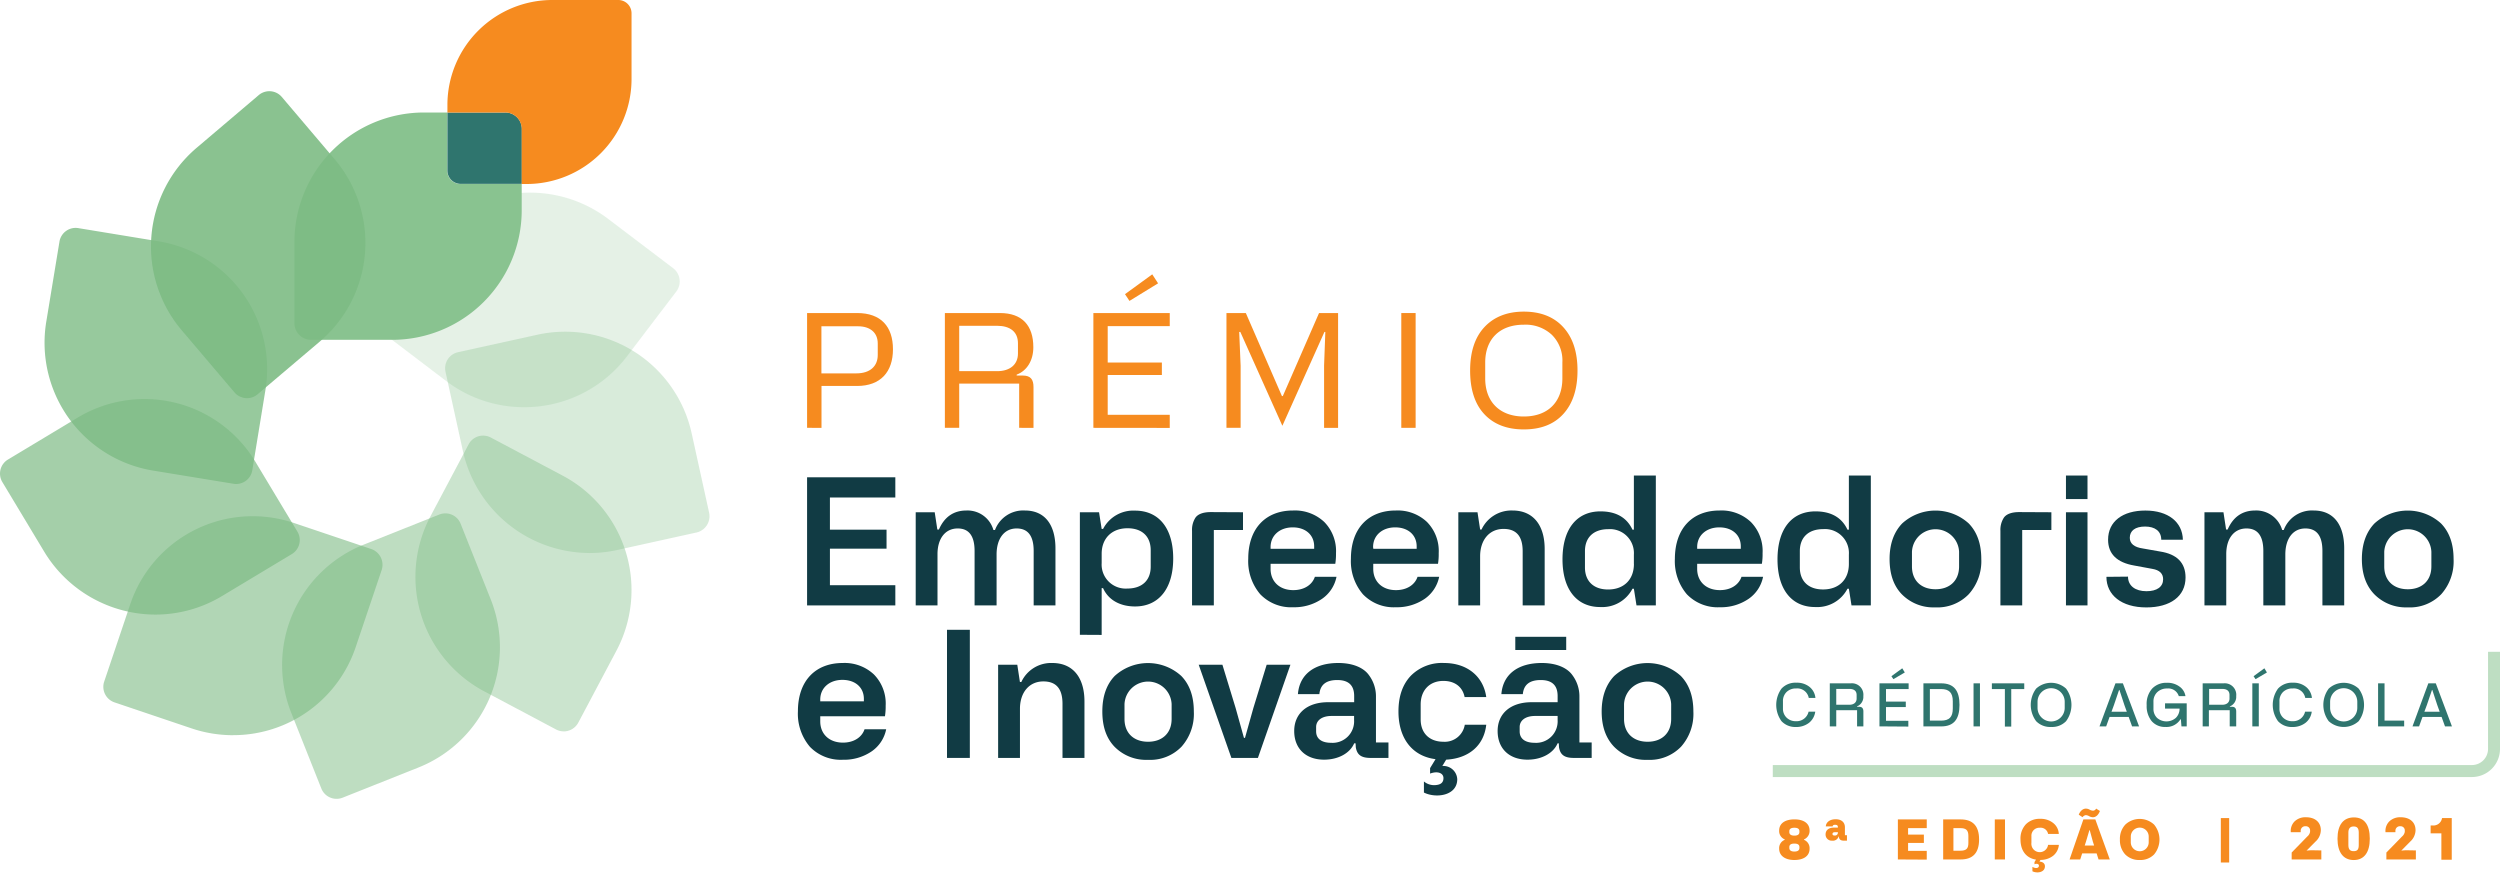 <svg xmlns="http://www.w3.org/2000/svg" viewBox="0 0 600 209.4"><defs><style>.cls-1{fill:#2f756e;}.cls-2{fill:#113b44;}.cls-3{fill:#bedec2;}.cls-4{opacity:0.2;}.cls-5{fill:#7dbb84;}.cls-6{opacity:0.3;}.cls-7{opacity:0.4;}.cls-8{opacity:0.8;}.cls-9{fill:#89c390;}.cls-10{fill:#f68b1f;}.cls-11{opacity:0.9;}.cls-12{opacity:0.7;}.cls-13{opacity:0.6;}.cls-14{opacity:0.5;}</style></defs><g id="Layer_2" data-name="Layer 2"><g id="Logos"><g id="logo-PremioCA2020-dark"><path class="cls-1" d="M427.56,173.08a6.66,6.66,0,0,1,0-7.81,4.56,4.56,0,0,1,3.59-1.42,4.76,4.76,0,0,1,3.13,1,3.86,3.86,0,0,1,1.42,2.65h-1.6a2.79,2.79,0,0,0-3-2.27,3.16,3.16,0,0,0-2.32.85,3,3,0,0,0-.87,2.27v1.69a2.92,2.92,0,0,0,.87,2.19,3.1,3.1,0,0,0,2.28.86,2.94,2.94,0,0,0,3-2.29h1.6a4.08,4.08,0,0,1-1.5,2.68,5,5,0,0,1-3.17,1A4.51,4.51,0,0,1,427.56,173.08Z"/><path class="cls-1" d="M439.15,174.33V164h5.05a2.75,2.75,0,0,1,3,3.06,2.45,2.45,0,0,1-1.51,2.47v.1h.52q1,0,1,1.11v3.6H445.7v-3.9h-5v3.9Zm1.55-5.19h3.16c1.09,0,1.73-.58,1.73-1.48v-.86c0-1-.65-1.46-1.73-1.46H440.7Z"/><path class="cls-1" d="M451.07,174.33V164h7v1.38h-5.43v3h4.75v1.31h-4.75V173H458v1.38ZM454.41,163l-.47-.71,2.6-1.9.61,1Z"/><path class="cls-1" d="M461.62,174.33V164h4.25c3.11,0,4.41,1.77,4.41,5.18s-1.34,5.16-4.41,5.16Zm1.55-1.38h2.68c2,0,2.82-.88,2.82-2.92V168.3c0-2.1-.94-2.93-2.82-2.93h-2.68Z"/><path class="cls-1" d="M475.19,174.33h-1.54V164h1.54Z"/><path class="cls-1" d="M485.82,164v1.38H482.7v9h-1.53v-9h-3.12V164Z"/><path class="cls-1" d="M488.67,165.27a5.32,5.32,0,0,1,7.19,0,6.56,6.56,0,0,1,0,7.81,4.64,4.64,0,0,1-3.59,1.39,4.69,4.69,0,0,1-3.6-1.39,6.56,6.56,0,0,1,0-7.81Zm.34,4.62a3.26,3.26,0,0,0,6.52,0v-1.46a3.26,3.26,0,0,0-6.52,0Z"/><path class="cls-1" d="M511.7,174.33l-.82-2.27H506.3l-.82,2.27h-1.6L507.71,164h1.78l3.89,10.34Zm-4.94-3.52h3.67l-.58-1.61-1.19-3.62h-.08l-1.23,3.62Z"/><path class="cls-1" d="M516.5,165.28a4.65,4.65,0,0,1,3.55-1.41,4.82,4.82,0,0,1,3,.89,3.44,3.44,0,0,1,1.46,2.31h-1.6a2.64,2.64,0,0,0-2.79-1.83,3.31,3.31,0,0,0-2.38.88,3.05,3.05,0,0,0-.91,2.31v1.62a3,3,0,0,0,.86,2.24,3.43,3.43,0,0,0,4.51,0,3.07,3.07,0,0,0,.9-2.23h-3.49V168.8h5.2v5.53h-1.26l-.14-1.7h-.1a3.94,3.94,0,0,1-3.57,1.84,4.2,4.2,0,0,1-3.34-1.4,5.71,5.71,0,0,1-1.2-3.82A5.54,5.54,0,0,1,516.5,165.28Z"/><path class="cls-1" d="M528.64,174.33V164h5.05a2.76,2.76,0,0,1,3,3.06,2.46,2.46,0,0,1-1.52,2.47v.1h.52q1,0,1,1.11v3.6h-1.56v-3.9h-5v3.9Zm1.55-5.19h3.16c1.09,0,1.73-.58,1.73-1.48v-.86c0-1-.65-1.46-1.73-1.46h-3.16Z"/><path class="cls-1" d="M542.11,174.33h-1.55V164h1.55ZM541.33,163l-.47-.71,2.59-1.9.61,1Z"/><path class="cls-1" d="M546.72,173.08a6.68,6.68,0,0,1,0-7.81,4.57,4.57,0,0,1,3.59-1.42,4.73,4.73,0,0,1,3.13,1,3.86,3.86,0,0,1,1.42,2.65h-1.6a2.78,2.78,0,0,0-3-2.27,3.17,3.17,0,0,0-2.33.85,3,3,0,0,0-.86,2.27v1.69a2.92,2.92,0,0,0,.86,2.19,3.12,3.12,0,0,0,2.29.86,2.94,2.94,0,0,0,3-2.29h1.6a4,4,0,0,1-1.5,2.68,5,5,0,0,1-3.16,1A4.5,4.5,0,0,1,546.72,173.08Z"/><path class="cls-1" d="M558.89,165.27a5.32,5.32,0,0,1,7.19,0,6.56,6.56,0,0,1,0,7.81,5.34,5.34,0,0,1-7.19,0,6.56,6.56,0,0,1,0-7.81Zm.34,4.62a3.26,3.26,0,0,0,6.52,0v-1.46a3.26,3.26,0,0,0-6.52,0Z"/><path class="cls-1" d="M570.74,174.33V164h1.55v8.95H577v1.39Z"/><path class="cls-1" d="M586.8,174.33l-.82-2.27H581.4l-.82,2.27H579L582.8,164h1.79l3.88,10.34Zm-4.95-3.52h3.67l-.58-1.61-1.19-3.62h-.07l-1.23,3.62Z"/><path class="cls-2" d="M193.7,145.3V114.55h21.18v4.85h-15.7v7.72h13.59v4.56H199.18v8.77h15.7v4.85Z"/><path class="cls-2" d="M219.77,145.3V122.94h4.56l.63,4.14h.38c1.31-3,3.5-4.56,6.62-4.56a6.46,6.46,0,0,1,6.46,4.68h.38a7.23,7.23,0,0,1,7.17-4.68c4.77,0,7.34,3.38,7.34,9.11V145.3h-5.23V132.23c0-3.59-1.35-5.4-4.09-5.4-3,0-4.81,2.48-4.81,6.24V145.3H233.9V132.23c0-3.59-1.35-5.4-4.05-5.4-3,0-4.85,2.44-4.85,6.16V145.3Z"/><path class="cls-2" d="M259.17,152.35V122.94h4.6l.63,4h.34a8.17,8.17,0,0,1,7.68-4.39c5.73,0,9.15,4.26,9.15,11.48s-3.46,11.52-9.15,11.52c-3.72,0-6.46-1.65-7.68-4.39h-.34v11.22Zm17-16.37v-3.92c0-3.25-2-5.28-5.57-5.28-3.75,0-6.2,2.41-6.2,6.12v2.24a5.77,5.77,0,0,0,6.16,6.11C274.06,141.25,276.17,139.31,276.17,136Z"/><path class="cls-2" d="M298.32,122.94v4.26h-7v18.1h-5.23V127.42a5.38,5.38,0,0,1,.71-3c.55-1,1.9-1.52,3.8-1.52Z"/><path class="cls-2" d="M310.34,122.52a10.27,10.27,0,0,1,7.47,2.74,9.94,9.94,0,0,1,2.83,7.51,15,15,0,0,1-.17,2.54H304.94v1.22c0,3.08,2.19,5.1,5.44,5.1,2.66,0,4.56-1.3,5.19-3.2h5.19a8.41,8.41,0,0,1-3.5,5.31,11.81,11.81,0,0,1-6.88,2,10.26,10.26,0,0,1-7.93-3.13,12.23,12.23,0,0,1-2.87-8.52C299.58,126.83,303.76,122.52,310.34,122.52Zm-5.4,9.2H315.4v-.59c0-2.74-2.06-4.56-5.14-4.56s-5.32,1.9-5.32,4.73Z"/><path class="cls-2" d="M335,122.52a10.23,10.23,0,0,1,7.46,2.74,9.94,9.94,0,0,1,2.83,7.51,14.07,14.07,0,0,1-.17,2.54H329.58v1.22c0,3.08,2.19,5.1,5.44,5.1,2.66,0,4.56-1.3,5.19-3.2h5.19a8.49,8.49,0,0,1-3.5,5.31,11.81,11.81,0,0,1-6.88,2,10.25,10.25,0,0,1-7.93-3.13,12.23,12.23,0,0,1-2.87-8.52C324.22,126.83,328.39,122.52,335,122.52Zm-5.4,9.2H340v-.59c0-2.74-2.07-4.56-5.15-4.56s-5.31,1.9-5.31,4.73Z"/><path class="cls-2" d="M350,145.3V122.94h4.6l.63,4.14h.34a7.91,7.91,0,0,1,7.43-4.56c5,0,7.72,3.55,7.72,9.24V145.3h-5.28v-13c0-3.59-1.51-5.36-4.59-5.36-3.42,0-5.62,2.66-5.62,6.58V145.3Z"/><path class="cls-2" d="M375,134.25c0-7.3,3.42-11.52,9.11-11.52,3.76,0,6.33,1.48,7.68,4.39h.34v-13h5.27V145.3h-4.64l-.63-4h-.34a8.17,8.17,0,0,1-7.68,4.39C378.43,145.73,375,141.47,375,134.25Zm17.13,1.1v-2.24A5.75,5.75,0,0,0,386,127c-3.5,0-5.61,1.94-5.61,5.28v3.92c0,3.21,2,5.28,5.57,5.28C389.78,141.47,392.14,139.06,392.14,135.35Z"/><path class="cls-2" d="M412.72,122.52a10.27,10.27,0,0,1,7.47,2.74,9.94,9.94,0,0,1,2.83,7.51,14.07,14.07,0,0,1-.17,2.54H407.32v1.22c0,3.08,2.2,5.1,5.45,5.1,2.65,0,4.55-1.3,5.19-3.2h5.18a8.41,8.41,0,0,1-3.5,5.31,11.77,11.77,0,0,1-6.87,2,10.27,10.27,0,0,1-7.94-3.13,12.27,12.27,0,0,1-2.86-8.52C402,126.83,406.14,122.52,412.72,122.52Zm-5.4,9.2h10.47v-.59c0-2.74-2.07-4.56-5.15-4.56s-5.32,1.9-5.32,4.73Z"/><path class="cls-2" d="M426.6,134.25c0-7.3,3.42-11.52,9.11-11.52,3.76,0,6.33,1.48,7.68,4.39h.34v-13H449V145.3h-4.64l-.63-4h-.34a8.17,8.17,0,0,1-7.68,4.39C430,145.73,426.6,141.47,426.6,134.25Zm17.13,1.1v-2.24a5.75,5.75,0,0,0-6.16-6.12c-3.5,0-5.61,1.94-5.61,5.28v3.92c0,3.21,2,5.28,5.57,5.28C441.37,141.47,443.73,139.06,443.73,135.35Z"/><path class="cls-2" d="M456.51,125.64a11.86,11.86,0,0,1,16,0c2,2.07,3,4.9,3,8.52a11.83,11.83,0,0,1-3,8.44,10.45,10.45,0,0,1-8.06,3.17,10.63,10.63,0,0,1-8-3.13c-2-2.06-2.95-4.89-2.95-8.48S454.53,127.71,456.51,125.64Zm2.36,10.3c0,3.5,2.32,5.48,5.66,5.48s5.65-2,5.65-5.48v-3.5a5.66,5.66,0,0,0-11.31,0Z"/><path class="cls-2" d="M492.33,122.94v4.26h-7v18.1h-5.23V127.42a5.38,5.38,0,0,1,.72-3c.55-1,1.9-1.52,3.8-1.52Z"/><path class="cls-2" d="M495.83,119.78v-5.65H501v5.65Zm0,25.52V122.94H501V145.3Z"/><path class="cls-2" d="M510.72,138.39c0,2.19,1.73,3.5,4.43,3.5,2.53,0,4-1.06,4-2.87,0-1.35-.85-2.2-2.58-2.49l-4.34-.8c-4.18-.72-6.29-2.79-6.29-6.2,0-4.39,3.5-7,8.95-7s8.9,2.74,9,7h-5.19c0-2.06-1.51-3.16-3.88-3.16s-3.67,1-3.67,2.7c0,1.39,1.06,2.28,3.17,2.57l4.09.72c4.09.63,6.12,2.74,6.12,6.24,0,4.52-3.67,7.18-9.41,7.18-6,0-9.58-3-9.58-7.34Z"/><path class="cls-2" d="M529.07,145.3V122.94h4.56l.63,4.14h.38c1.31-3,3.5-4.56,6.62-4.56a6.46,6.46,0,0,1,6.46,4.68h.38a7.23,7.23,0,0,1,7.17-4.68c4.77,0,7.34,3.38,7.34,9.11V145.3h-5.23V132.23c0-3.59-1.35-5.4-4.09-5.4-3,0-4.81,2.48-4.81,6.24V145.3H543.2V132.23c0-3.59-1.35-5.4-4.05-5.4-3,0-4.85,2.44-4.85,6.16V145.3Z"/><path class="cls-2" d="M569.86,125.64a11.86,11.86,0,0,1,16,0c2,2.07,3,4.9,3,8.52a11.83,11.83,0,0,1-2.95,8.44,10.45,10.45,0,0,1-8.06,3.17,10.63,10.63,0,0,1-8-3.13c-2-2.06-3-4.89-3-8.48S567.88,127.71,569.86,125.64Zm2.36,10.3c0,3.5,2.32,5.48,5.66,5.48s5.65-2,5.65-5.48v-3.5a5.66,5.66,0,0,0-11.31,0Z"/><path class="cls-2" d="M202.26,159.12a10.27,10.27,0,0,1,7.47,2.74,9.94,9.94,0,0,1,2.83,7.51,14.92,14.92,0,0,1-.17,2.53H196.86v1.23c0,3.08,2.2,5.1,5.45,5.1,2.65,0,4.55-1.31,5.18-3.2h5.19a8.41,8.41,0,0,1-3.5,5.31,11.77,11.77,0,0,1-6.87,2,10.27,10.27,0,0,1-7.94-3.12,12.25,12.25,0,0,1-2.87-8.52C191.5,163.42,195.68,159.12,202.26,159.12Zm-5.4,9.2h10.47v-.59c0-2.75-2.07-4.56-5.15-4.56s-5.32,1.9-5.32,4.72Z"/><path class="cls-2" d="M232.76,181.9h-5.48V151.15h5.48Z"/><path class="cls-2" d="M239.55,181.9V159.54h4.6l.63,4.14h.34a7.88,7.88,0,0,1,7.43-4.56c5,0,7.72,3.54,7.72,9.24V181.9H255v-13c0-3.59-1.51-5.36-4.59-5.36-3.42,0-5.62,2.66-5.62,6.58V181.9Z"/><path class="cls-2" d="M267.52,162.24a11.86,11.86,0,0,1,16,0c2,2.07,3,4.89,3,8.52a11.85,11.85,0,0,1-2.95,8.44,10.45,10.45,0,0,1-8.06,3.16,10.63,10.63,0,0,1-8-3.12c-2-2.07-2.95-4.89-2.95-8.48S265.54,164.31,267.52,162.24Zm2.36,10.3c0,3.5,2.32,5.48,5.66,5.48s5.65-2,5.65-5.48V169a5.66,5.66,0,0,0-11.31,0Z"/><path class="cls-2" d="M287.69,159.54h5.69l3.17,10.38,2,7.17h.25l2-7.13L304,159.54h5.7L301.9,181.9h-6.37Z"/><path class="cls-2" d="M318.73,168.53H325v-1.48c0-2.57-1.35-3.84-4.05-3.84s-4.09,1.14-4.3,3.38h-5.15c.38-4.77,4-7.47,9.7-7.47,3.55,0,6.12,1.18,7.34,2.91a8.46,8.46,0,0,1,1.69,5.11v11.05h3v3.71h-4.3c-2.36,0-3.25-.84-3.54-2.57l-.05-.93H325c-1,2.36-3.8,3.92-7.22,3.92-4.38,0-7.17-2.65-7.17-6.87S313.71,168.53,318.73,168.53Zm-2.86,7c0,1.82,1.39,2.74,3.58,2.74a5.16,5.16,0,0,0,5.53-5.44v-1h-5.4c-2.36,0-3.71,1.1-3.71,2.66Z"/><path class="cls-2" d="M356.7,173.93c-.55,5.06-4.26,8.1-9.62,8.39l-.92,1.52a3.33,3.33,0,0,1,3.58,3.17c0,4-5.15,4.64-8,3.2v-2.66a3.83,3.83,0,0,0,3,.85c1.14-.13,1.69-.68,1.69-1.65,0-1.22-1.39-1.77-3.21-1.09v-1.31l1.31-2.15c-5.61-.72-8.9-5-8.9-11.44,0-3.67,1-6.49,2.95-8.56a10.51,10.51,0,0,1,8-3.08c5.56,0,9.45,3.25,10.12,8.18h-5.19c-.51-2.53-2.44-3.88-5.1-3.88-3.34,0-5.45,2.28-5.45,5.66v3.58c0,3.38,2.2,5.36,5.45,5.36a4.87,4.87,0,0,0,5.14-4.09Z"/><path class="cls-2" d="M367.59,168.53h6.24v-1.48c0-2.57-1.35-3.84-4.05-3.84s-4.09,1.14-4.3,3.38h-5.15c.38-4.77,4-7.47,9.7-7.47,3.55,0,6.12,1.18,7.34,2.91a8.46,8.46,0,0,1,1.69,5.11v11.05H382v3.71h-4.3c-2.36,0-3.25-.84-3.54-2.57l-.05-.93h-.29c-1,2.36-3.8,3.92-7.22,3.92-4.38,0-7.17-2.65-7.17-6.87S362.56,168.53,367.59,168.53Zm-2.87,7c0,1.82,1.39,2.74,3.58,2.74a5.16,5.16,0,0,0,5.53-5.44v-1h-5.4c-2.36,0-3.71,1.1-3.71,2.66ZM375.89,156H363.67v-3.16h12.22Z"/><path class="cls-2" d="M387.41,162.24a11.86,11.86,0,0,1,16,0c2,2.07,3,4.89,3,8.52a11.85,11.85,0,0,1-2.95,8.44,10.45,10.45,0,0,1-8.06,3.16,10.63,10.63,0,0,1-8-3.12c-2-2.07-3-4.89-3-8.48S385.43,164.31,387.41,162.24Zm2.36,10.3c0,3.5,2.32,5.48,5.66,5.48s5.65-2,5.65-5.48V169a5.66,5.66,0,0,0-11.31,0Z"/><path class="cls-3" d="M593.26,186.49H425.47v-2.88H593.26a3.87,3.87,0,0,0,3.87-3.86V156.43H600v23.32A6.75,6.75,0,0,1,593.26,186.49Z"/><g class="cls-4"><path class="cls-5" d="M125.76,97.73A30.78,30.78,0,0,1,107,91.38L91.42,79.54A3.94,3.94,0,0,1,90.67,74l11.84-15.55A31.07,31.07,0,0,1,146,52.56L161.6,64.4a4,4,0,0,1,.75,5.52L150.51,85.47a30.87,30.87,0,0,1-24.75,12.26"/></g><g class="cls-6"><path class="cls-5" d="M141.43,132.72a31.24,31.24,0,0,1-30.32-24.41l-4.19-19.09a3.94,3.94,0,0,1,3-4.69L129,80.33A31.07,31.07,0,0,1,166,104l4.2,19.1a4,4,0,0,1-3,4.69L148.12,132a30.81,30.81,0,0,1-6.69.73"/></g><g class="cls-7"><path class="cls-5" d="M135.3,175.53a4,4,0,0,1-1.85-.46l-17.26-9.16a31.11,31.11,0,0,1-12.88-42l9.16-17.27a3.92,3.92,0,0,1,3.48-2.09,4,4,0,0,1,1.85.46l17.27,9.16a31.07,31.07,0,0,1,12.87,42l-9.16,17.28a4,4,0,0,1-3.48,2.09"/></g><g class="cls-8"><path class="cls-5" d="M56.66,116.16a3.47,3.47,0,0,1-.64-.06l-19.29-3.16A31.09,31.09,0,0,1,11.1,77.25L14.27,58a3.93,3.93,0,0,1,4.53-3.25l19.28,3.17A31.07,31.07,0,0,1,63.71,93.56l-3.16,19.3a3.93,3.93,0,0,1-3.89,3.3"/></g><path class="cls-9" d="M107.35,40.93l0-13.93h-5.65A31.11,31.11,0,0,0,70.66,58.07V77.62a4,4,0,0,0,3.94,3.94H94.15a31.1,31.1,0,0,0,31.06-31.07V44.16l-14.68,0A3.19,3.19,0,0,1,107.35,40.93Z"/><path class="cls-1" d="M121.28,27h-13.9l0,13.93a3.19,3.19,0,0,0,3.18,3.2l14.68,0V31A3.94,3.94,0,0,0,121.28,27Z"/><path class="cls-10" d="M148.42,0,132.53,0a25.19,25.19,0,0,0-25.15,25.1V27h13.9A3.94,3.94,0,0,1,125.21,31V44.16h1.2a25.2,25.2,0,0,0,25.16-25.11l0-15.82A3.19,3.19,0,0,0,148.42,0Z"/><g class="cls-11"><path class="cls-5" d="M59.28,95.56a4,4,0,0,1-3-1.38L43.62,79.27a31.08,31.08,0,0,1,3.57-43.79l14.9-12.65a3.93,3.93,0,0,1,5.55.45l12.65,14.9A31.05,31.05,0,0,1,76.72,82L61.82,94.63a3.94,3.94,0,0,1-2.54.93"/></g><g class="cls-12"><path class="cls-5" d="M37.29,147.5a31.26,31.26,0,0,1-26.65-15.05L.56,115.69a3.94,3.94,0,0,1,1.35-5.4l16.75-10.07A31.06,31.06,0,0,1,61.3,110.83l10.07,16.75a3.89,3.89,0,0,1,.45,3A3.94,3.94,0,0,1,70,133L53.27,143.06a31,31,0,0,1-16,4.44"/></g><g class="cls-13"><path class="cls-5" d="M55.94,176.45A31.17,31.17,0,0,1,46,174.82l-18.52-6.25a3.94,3.94,0,0,1-2.47-5l6.24-18.52a31,31,0,0,1,39.37-19.51l18.52,6.24a4,4,0,0,1,2.47,5l-6.24,18.52a31,31,0,0,1-29.44,21.14"/></g><g class="cls-14"><path class="cls-5" d="M80.79,191.72a3.93,3.93,0,0,1-3.67-2.48L69.9,171.08a31.11,31.11,0,0,1,17.37-40.36l18.16-7.23a4.07,4.07,0,0,1,1.46-.28,3.93,3.93,0,0,1,3.66,2.49l7.23,18.16a31.06,31.06,0,0,1-17.38,40.35l-18.16,7.23a3.82,3.82,0,0,1-1.45.28"/></g><path class="cls-10" d="M193.7,102.68V75.13h12c5.74,0,8.61,3.25,8.61,8.7s-3,8.8-8.61,8.8h-8.54v10.05Zm3.44-13.07h8.38c3.29,0,5.14-1.71,5.14-4.42V82.43c0-2.61-1.85-4.12-4.72-4.12h-8.8Z"/><path class="cls-10" d="M226.77,102.68V75.13H240c5.32,0,8,3,8,8.2,0,3.21-1.55,5.67-4,6.58v.22h1.47c1.93,0,2.57,1,2.57,2.76v9.79H244.6V92.06H230.21v10.62Zm3.44-13.6h9.1c3.18,0,5-1.67,5-4.23V82.39c0-2.76-1.89-4.2-5-4.2h-9.1Z"/><path class="cls-10" d="M262.41,102.68V75.13h18.33v3.14H265.85V87h13v3h-13v9.56h14.89v3.14Zm8.66-30.46L270,70.6l6.54-4.76L277.94,68Z"/><path class="cls-10" d="M294.35,102.68V75.13H299l8.66,19.92h.22l8.69-19.92h4.57v27.55h-3.36V87.75l.3-8.08h-.22l-10.09,22.52L297.68,79.67h-.27l.34,8.12v14.89Z"/><path class="cls-10" d="M339.75,102.68h-3.44V75.13h3.44Z"/><path class="cls-10" d="M352.83,88.93c0-4.46,1.13-7.94,3.4-10.39s5.44-3.75,9.48-3.75,7.22,1.25,9.49,3.75,3.4,5.93,3.4,10.39-1.14,7.93-3.4,10.42-5.41,3.71-9.49,3.71-7.25-1.25-9.52-3.71S352.83,93.38,352.83,88.93Zm3.62,1.88c0,5.75,3.63,9.15,9.26,9.15,5.86,0,9.26-3.55,9.26-9.15V87a8.67,8.67,0,0,0-2.53-6.65,9.23,9.23,0,0,0-6.73-2.42c-5.85,0-9.26,3.52-9.26,9.07Z"/><path class="cls-10" d="M427,203.7a2.13,2.13,0,0,1,1.34-2.14v-.1a2.15,2.15,0,0,1-1.34-2.13c0-1.72,1.42-2.68,3.68-2.68s3.62,1,3.62,2.68a2.22,2.22,0,0,1-1.34,2.13v.1a2.16,2.16,0,0,1,1.34,2.14c0,1.72-1.41,2.7-3.66,2.7S427,205.34,427,203.7Zm4.86-4.2c0-.56-.4-.84-1.21-.84s-1.21.28-1.21.84v.19c0,.57.41.86,1.21.86s1.21-.29,1.21-.86Zm0,3.8c0-.57-.4-.84-1.21-.84s-1.21.27-1.21.84v.19c0,.59.41.88,1.21.88s1.21-.29,1.21-.88Z"/><path class="cls-10" d="M442.78,200.45h.49v1.31h-.76c-.76,0-1.16-.33-1.18-1h-.07a1.41,1.41,0,0,1-1.54,1,1.46,1.46,0,0,1-1.58-1.5c0-1,.74-1.63,1.95-1.63h1v-.15c0-.36-.21-.53-.65-.53s-.56.13-.6.39h-1.65c.07-1,.95-1.72,2.37-1.72s2.22.76,2.22,1.93Zm-1.69-.72h-.7c-.39,0-.59.14-.59.42s.18.38.54.38a.68.68,0,0,0,.75-.66Z"/><path class="cls-10" d="M455.49,206.27v-9.61h6.93v2.09h-4.48v1.55h3.79v2h-3.79v1.91h4.48v2.1Z"/><path class="cls-10" d="M466.36,206.27v-9.61h4.2c2.95,0,4.42,1.61,4.42,4.81s-1.47,4.8-4.42,4.8Zm2.46-2.1h1.66c1.49,0,1.93-.56,1.93-1.87v-1.67c0-1.43-.6-1.88-1.93-1.88h-1.66Z"/><path class="cls-10" d="M481.2,206.27h-2.45v-9.61h2.45Z"/><path class="cls-10" d="M491.56,202.77h2.57a3.76,3.76,0,0,1-1.37,2.61,4.91,4.91,0,0,1-3.05,1l-.24.42a1.54,1.54,0,0,1,.88.25,1,1,0,0,1,.43.87c0,1.45-1.84,1.75-3,1.19v-1.06c.77.45,1.56.35,1.56-.29,0-.22-.12-.35-.36-.42a1,1,0,0,0-.7.09v-.54l.36-.58c-2.36-.37-3.72-2.16-3.72-4.83a5,5,0,0,1,1.27-3.63,4.57,4.57,0,0,1,3.46-1.33,4.73,4.73,0,0,1,3.11,1,3.51,3.51,0,0,1,1.35,2.62h-2.57a1.82,1.82,0,0,0-2-1.48,1.9,1.9,0,0,0-2,2v1.61a2,2,0,0,0,4,.47Z"/><path class="cls-10" d="M503.65,206.27l-.46-1.45h-3.47l-.47,1.45H496.7l3.31-9.61h2.87l3.47,9.61Zm-3.84-10.14-.91-.61c.41-1,1.07-1.46,1.74-1.45a1.81,1.81,0,0,1,.87.25,1.87,1.87,0,0,0,.78.24.81.81,0,0,0,.75-.45l0-.06.94.58c-.37,1-1,1.53-1.74,1.51a2.07,2.07,0,0,1-.86-.26,1.81,1.81,0,0,0-.78-.25A1.16,1.16,0,0,0,499.81,196.13Zm.52,6.8h2.26l-.29-.89-.76-2.79h-.09l-.83,2.79Z"/><path class="cls-10" d="M510.08,197.9a5.06,5.06,0,0,1,6.9,0,5.61,5.61,0,0,1,0,7.17,4.59,4.59,0,0,1-3.45,1.33,4.64,4.64,0,0,1-3.47-1.33,5,5,0,0,1-1.28-3.57A5,5,0,0,1,510.08,197.9Zm1.31,4.25a2.15,2.15,0,0,0,4.3,0v-1.37a2.15,2.15,0,0,0-4.3,0Z"/><path class="cls-10" d="M533,207V196.34H535V207Z"/><path class="cls-10" d="M557.12,204.1v2.17H550v-1.66l3.75-3.85a1.87,1.87,0,0,0,.67-1.12v-.43a1,1,0,0,0-1.08-.91,1.07,1.07,0,0,0-1.17,1.12v.31h-2.38a3.24,3.24,0,0,1,.91-2.59,3.72,3.72,0,0,1,2.71-1c2.25,0,3.59,1.22,3.59,3.11a3.77,3.77,0,0,1-1.31,2.76l-2.12,2.14a12.22,12.22,0,0,1,1.25-.09Z"/><path class="cls-10" d="M568.75,201.29c0,3.31-1.38,5.12-3.85,5.12S561,204.6,561,201.29s1.4-5.11,3.94-5.11S568.75,198,568.75,201.29Zm-5.14,1.52c0,1,.36,1.47,1.25,1.47s1.24-.37,1.24-1.47v-3c0-1.09-.43-1.46-1.24-1.46s-1.25.48-1.25,1.46Z"/><path class="cls-10" d="M579.81,204.1v2.17h-7.08v-1.66l3.76-3.85a1.9,1.9,0,0,0,.66-1.12v-.43a1,1,0,0,0-1.08-.91,1.07,1.07,0,0,0-1.17,1.12v.31h-2.38a3.24,3.24,0,0,1,.91-2.59,3.74,3.74,0,0,1,2.71-1c2.25,0,3.59,1.22,3.59,3.11a3.77,3.77,0,0,1-1.31,2.76l-2.11,2.14a11.88,11.88,0,0,1,1.24-.09Z"/><path class="cls-10" d="M583.35,200v-1.89h.43a2.1,2.1,0,0,0,2.31-1.78h2.33v10h-2.49V200Z"/></g></g></g></svg>